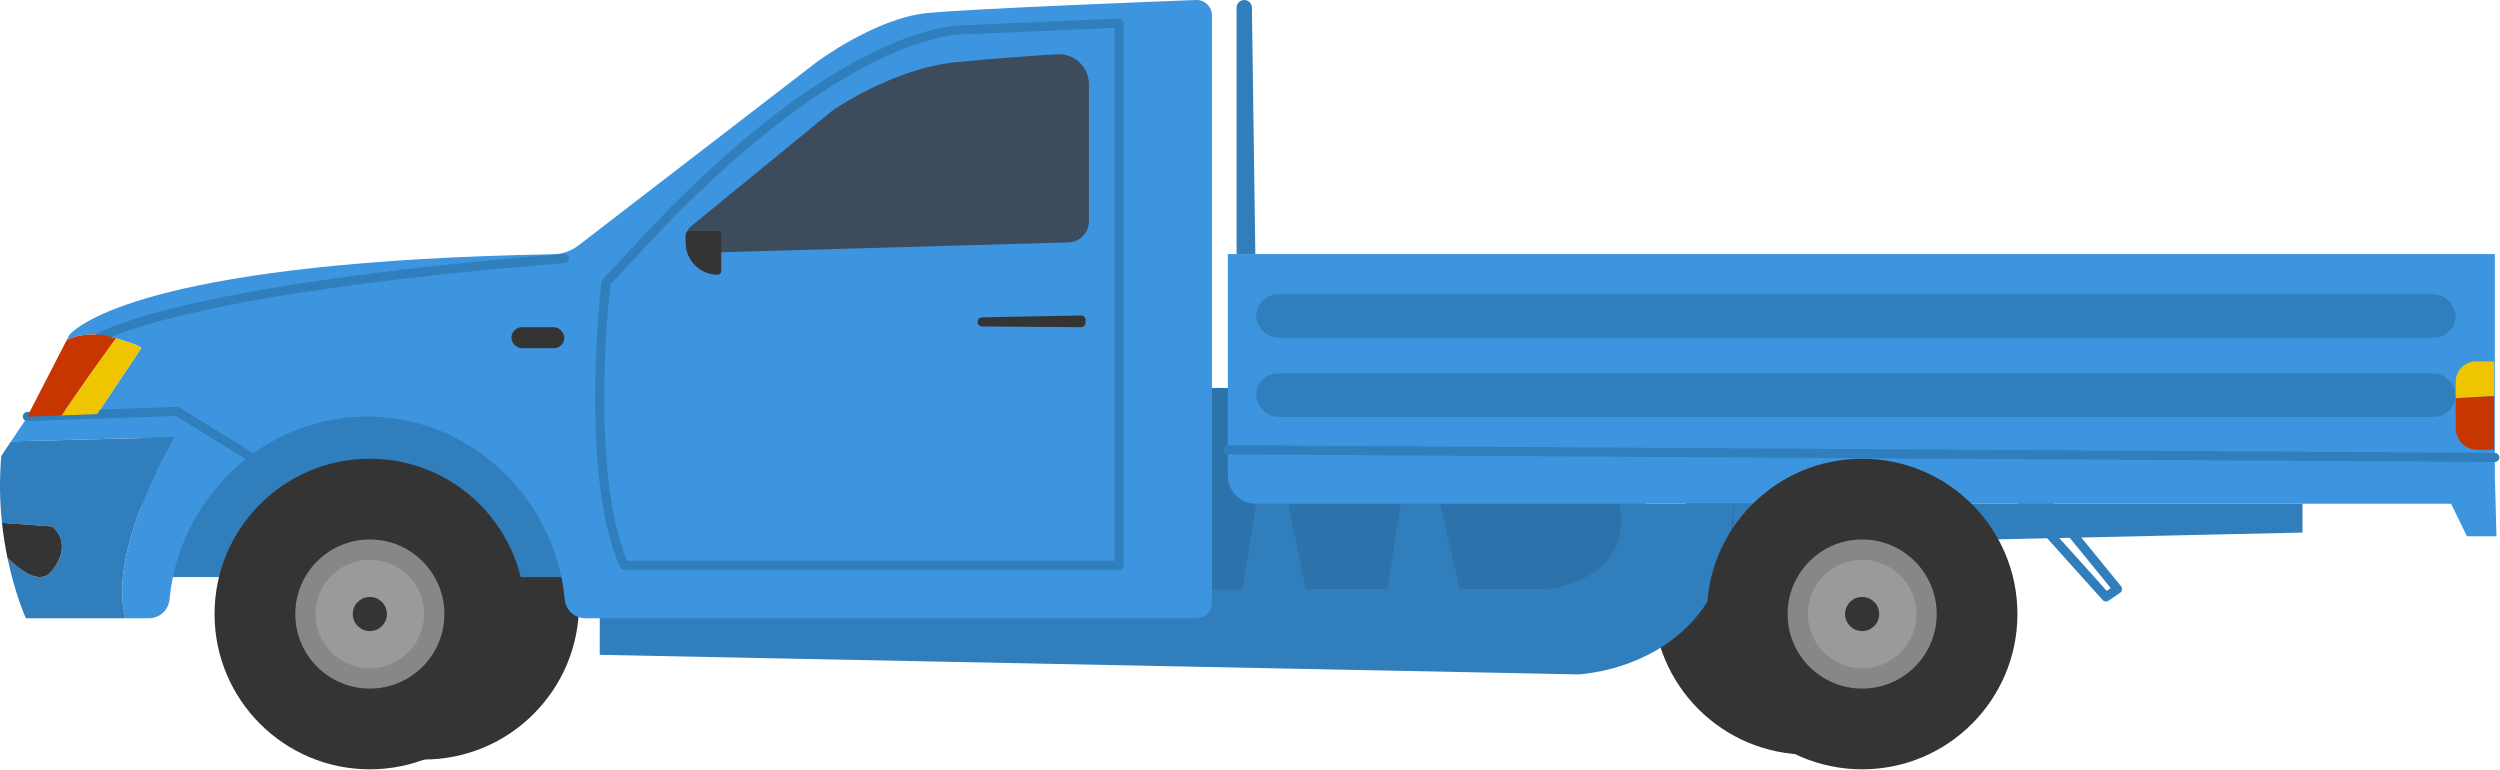 <?xml version="1.0" encoding="UTF-8"?>
<svg width="2837px" height="874px" viewBox="0 0 2837 874" version="1.1" xmlns="http://www.w3.org/2000/svg" xmlns:xlink="http://www.w3.org/1999/xlink">
    <!-- Generator: Sketch 52.2 (67145) - http://www.bohemiancoding.com/sketch -->
    <title>OneDoor-Blue</title>
    <desc>Created with Sketch.</desc>
    <g id="Page-1" stroke="none" stroke-width="1" fill="none" fill-rule="evenodd">
        <g id="OneDoor-Blue" transform="translate(0, -1)">
            <circle id="Oval" fill="#343434" cx="2051.99" cy="681.12" r="176.22"></circle>
            <circle id="Oval" fill="#878788" cx="2051.99" cy="681.12" r="84.6"></circle>
            <circle id="Oval" fill="#9A9A9A" cx="2051.99" cy="681.12" r="61.58"></circle>
            <circle id="Oval" fill="#343434" cx="2051.99" cy="681.12" r="19.37"></circle>
            <circle id="Oval" fill="#343434" cx="480.85" cy="686.68" r="176.22"></circle>
            <circle id="Oval" fill="#878788" cx="480.85" cy="686.68" r="84.6"></circle>
            <circle id="Oval" fill="#9A9A9A" cx="480.85" cy="686.68" r="61.58"></circle>
            <circle id="Oval" fill="#343434" cx="480.85" cy="686.68" r="19.37"></circle>
            <rect id="Rectangle" fill="#2C73AC" x="1313.88" y="441.19" width="553.34" height="237.24" rx="6.67"></rect>
            <rect id="Rectangle" fill="#317EBD" x="160.24" y="441.19" width="520.33" height="214.68" rx="11.29"></rect>
            <path d="M680.57,744.12 L1790.73,766.3 C1790.73,766.3 1965.54,759.93 1966.85,572.64 L1837.69,572.64 C1837.69,572.64 1861.18,652.22 1756.81,669.47 L1656.35,669.47 L1634.17,572.64 L1589.81,572.64 L1574.16,669.47 L1481.53,669.47 L1462,572.64 L1425.52,572.64 L1409.82,669.47 L680.61,676.28 L680.57,744.12 Z" id="Path" fill="#317EBD"></path>
            <path d="M1357.11,1 C1296.59,3.33 1103.33,11 1053.28,15.67 C993.71,21.25 926.69,71.52 926.69,71.52 L656.43,279.52 C648.174,285.842 638.107,289.347 627.71,289.52 C186.84,297.42 94.87,364.32 78.93,380.62 L75.61,387.06 C75.61,387.06 97,374.4 129.74,384.24 C162.48,394.08 160.21,396.17 160.21,396.17 L110.21,470.95 L30.89,473.83 L29.43,476.74 L12.55,501.83 L197.93,497.15 C197.93,497.15 120.45,627.15 142.59,702.6 L169.09,702.6 C181.224,702.552 191.32,693.259 192.37,681.17 C203.14,566.42 299.43,473.63 416.62,473.63 C533.81,473.63 630.09,566.42 640.87,681.17 C641.92,693.259 652.016,702.552 664.15,702.6 L1357.76,702.6 C1362.425,702.597 1366.898,700.742 1370.195,697.441 C1373.492,694.14 1375.343,689.665 1375.34,685 L1375.34,18.58 C1375.346,13.802 1373.406,9.227 1369.966,5.91 C1366.527,2.593 1361.885,0.821 1357.11,1 Z" id="Path" fill="#3D95E0"></path>
            <path d="M197.93,497.15 L12.55,501.83 L1.49,518.31 C-0.729,543.635 -0.464,569.116 2.28,594.39 L59.09,598.44 C59.09,598.44 84.2,616.02 59.09,648.67 C46.88,664.54 26.37,651.67 8.51,634.24 C17.2,676.24 29.41,702.6 29.41,702.6 L142.59,702.6 C120.45,627.11 197.93,497.15 197.93,497.15 Z" id="Path" fill="#317EBD"></path>
            <path d="M1424.55,289.33 L1403.27,289.33 L1403.27,9.67 C1403.273,7.361 1404.195,5.148 1405.834,3.521 C1407.472,1.894 1409.691,0.987 1412,1 C1414.299,1 1416.505,1.913 1418.131,3.539 C1419.757,5.165 1420.67,7.371 1420.67,9.67 L1424.55,289.33 Z" id="Path" fill="#317EBD"></path>
            <polygon id="Path" stroke="#317EBD" stroke-width="10.39" stroke-linecap="round" stroke-linejoin="round" points="2294.91 572.64 2389.9 678.36 2402.89 669.47 2323.91 572.64"></polygon>
            <path d="M1963.34,614.43 C1963.34,614.43 2046.95,545.51 2204.93,614.43 L2612.86,605.37 L2612.86,572.64 L1966.86,572.64 C1966.86,572.64 1967.28,596 1963.34,614.43 Z" id="Path" fill="#317EBD"></path>
            <path d="M2833,609.52 L2831.14,540.64 L2831.14,289.33 L1393.36,289.33 L1393.36,540.52 C1393.36,558.259 1407.741,572.64 1425.48,572.64 L2781.48,572.64 L2799.43,609.52 L2833,609.52 Z" id="Path" fill="#3D95E0"></path>
            <path d="M59.09,648.67 C84.2,616.02 59.09,598.44 59.09,598.44 L2.28,594.39 C3.82,608.81 6,622.17 8.51,634.24 C26.37,651.66 46.88,664.54 59.09,648.67 Z" id="Path" fill="#343434"></path>
            <path d="M784.37,257.65 L945.31,126 C945.31,126 1013.72,78.53 1084.93,71.55 C1125.93,67.55 1169.65,64.44 1199.41,62.55 C1208.827,61.953 1218.07,65.279 1224.948,71.738 C1231.826,78.198 1235.725,87.215 1235.72,96.65 L1235.72,252.07 C1235.726,265.056 1225.401,275.691 1212.42,276.07 L795.66,287.91 C779.39,288.37 771.78,268 784.37,257.65 Z" id="Path" fill="#3C4C5D"></path>
            <path d="M743.76,261.47 L687.66,321.64 C687.66,321.64 662,537.64 708.28,642.51 L1269.81,642.51 L1269.81,27.24 L1097,34.7 C1097,34.7 970.1,24.77 743.76,261.47 Z" id="Path" stroke="#317EBD" stroke-width="10.39" stroke-linecap="round" stroke-linejoin="round"></path>
            <path d="M1226.67,372.31 L1114.54,371.47 C1111.7,371.448 1109.41,369.14 1109.41,366.3 C1109.409,363.483 1111.664,361.184 1114.48,361.13 L1226.62,359 C1228.007,358.976 1229.345,359.51 1230.334,360.482 C1231.323,361.454 1231.88,362.783 1231.88,364.17 L1231.88,367.12 C1231.885,368.502 1231.338,369.828 1230.359,370.803 C1229.38,371.778 1228.052,372.321 1226.67,372.31 Z" id="Path" fill="#343434"></path>
            <rect id="Rectangle" fill="#343434" x="580.31" y="372.31" width="60.1" height="23.86" rx="11.93"></rect>
            <polyline id="Path" stroke="#317EBD" stroke-width="10.39" stroke-linecap="round" stroke-linejoin="round" points="30.98 473.63 200.91 467.88 283.33 518.64"></polyline>
            <path d="M26.8,522.69 L151.1,518.64" id="Path" stroke="#317EBD" stroke-width="10.39" stroke-linecap="round" stroke-linejoin="round"></path>
            <rect id="Rectangle" fill="#317EBD" x="1425.48" y="334.87" width="1361.23" height="49.37" rx="24.68"></rect>
            <rect id="Rectangle" fill="#317EBD" x="1425.48" y="424.74" width="1361.23" height="49.37" rx="24.68"></rect>
            <path d="M1393.36,511.45 L2831.09,520.11" id="Path" stroke="#317EBD" stroke-width="10.39" stroke-linecap="round" stroke-linejoin="round"></path>
            <path d="M111.49,384.91 C111.49,384.91 193.93,330.28 640.4,294.32" id="Path" stroke="#317EBD" stroke-width="10.39" stroke-linecap="round" stroke-linejoin="round"></path>
            <path d="M129.74,384.24 C96.98,374.4 75.61,387.13 75.61,387.13 L31,473.63 L30.89,473.83 L70.18,472.4 C88.84,444.57 111.42,412.89 131.82,384.86 L129.74,384.24 Z" id="Path" fill="#C73600"></path>
            <path d="M131.8,384.86 C111.4,412.86 88.8,444.57 70.16,472.4 L110.16,470.95 L160.16,396.17 C160.16,396.17 162.39,394.16 131.8,384.86 Z" id="Path" fill="#EEC500"></path>
            <circle id="Oval" fill="#343434" cx="419.69" cy="697.8" r="176.22"></circle>
            <circle id="Oval" fill="#878788" cx="419.69" cy="697.8" r="84.6"></circle>
            <circle id="Oval" fill="#9A9A9A" cx="419.69" cy="697.8" r="61.58"></circle>
            <circle id="Oval" fill="#343434" cx="419.69" cy="697.8" r="19.37"></circle>
            <circle id="Oval" fill="#343434" cx="2113.16" cy="697.8" r="176.22"></circle>
            <circle id="Oval" fill="#878788" cx="2113.16" cy="697.8" r="84.6"></circle>
            <circle id="Oval" fill="#9A9A9A" cx="2113.16" cy="697.8" r="61.58"></circle>
            <circle id="Oval" fill="#343434" cx="2113.16" cy="697.8" r="19.37"></circle>
            <path d="M2830.3,411.13 L2809.75,411.13 C2803.641,411.13 2797.784,413.56 2793.469,417.884 C2789.154,422.208 2786.737,428.071 2786.75,434.18 L2786.75,452.84 L2830.34,450.51 L2830.3,411.13 Z" id="Path" fill="#EEC500"></path>
            <path d="M2786.71,452.84 L2786.71,486.78 C2786.71,493.323 2789.309,499.598 2793.936,504.224 C2798.562,508.851 2804.837,511.45 2811.38,511.45 L2830.3,511.45 L2830.3,450.51 L2786.71,452.84 Z" id="Path" fill="#C73600"></path>
            <path d="M782.19,263 L814.35,263 C816.62,263 818.46,264.84 818.46,267.11 L818.46,308.64 C818.46,310.91 816.62,312.75 814.35,312.75 C794.319,312.75 778.08,296.511 778.08,276.48 L778.08,267.1 C778.08,264.83 779.92,262.99 782.19,262.99 L782.19,263 Z" id="Path" fill="#343434"></path>
        </g>
    </g>
</svg>